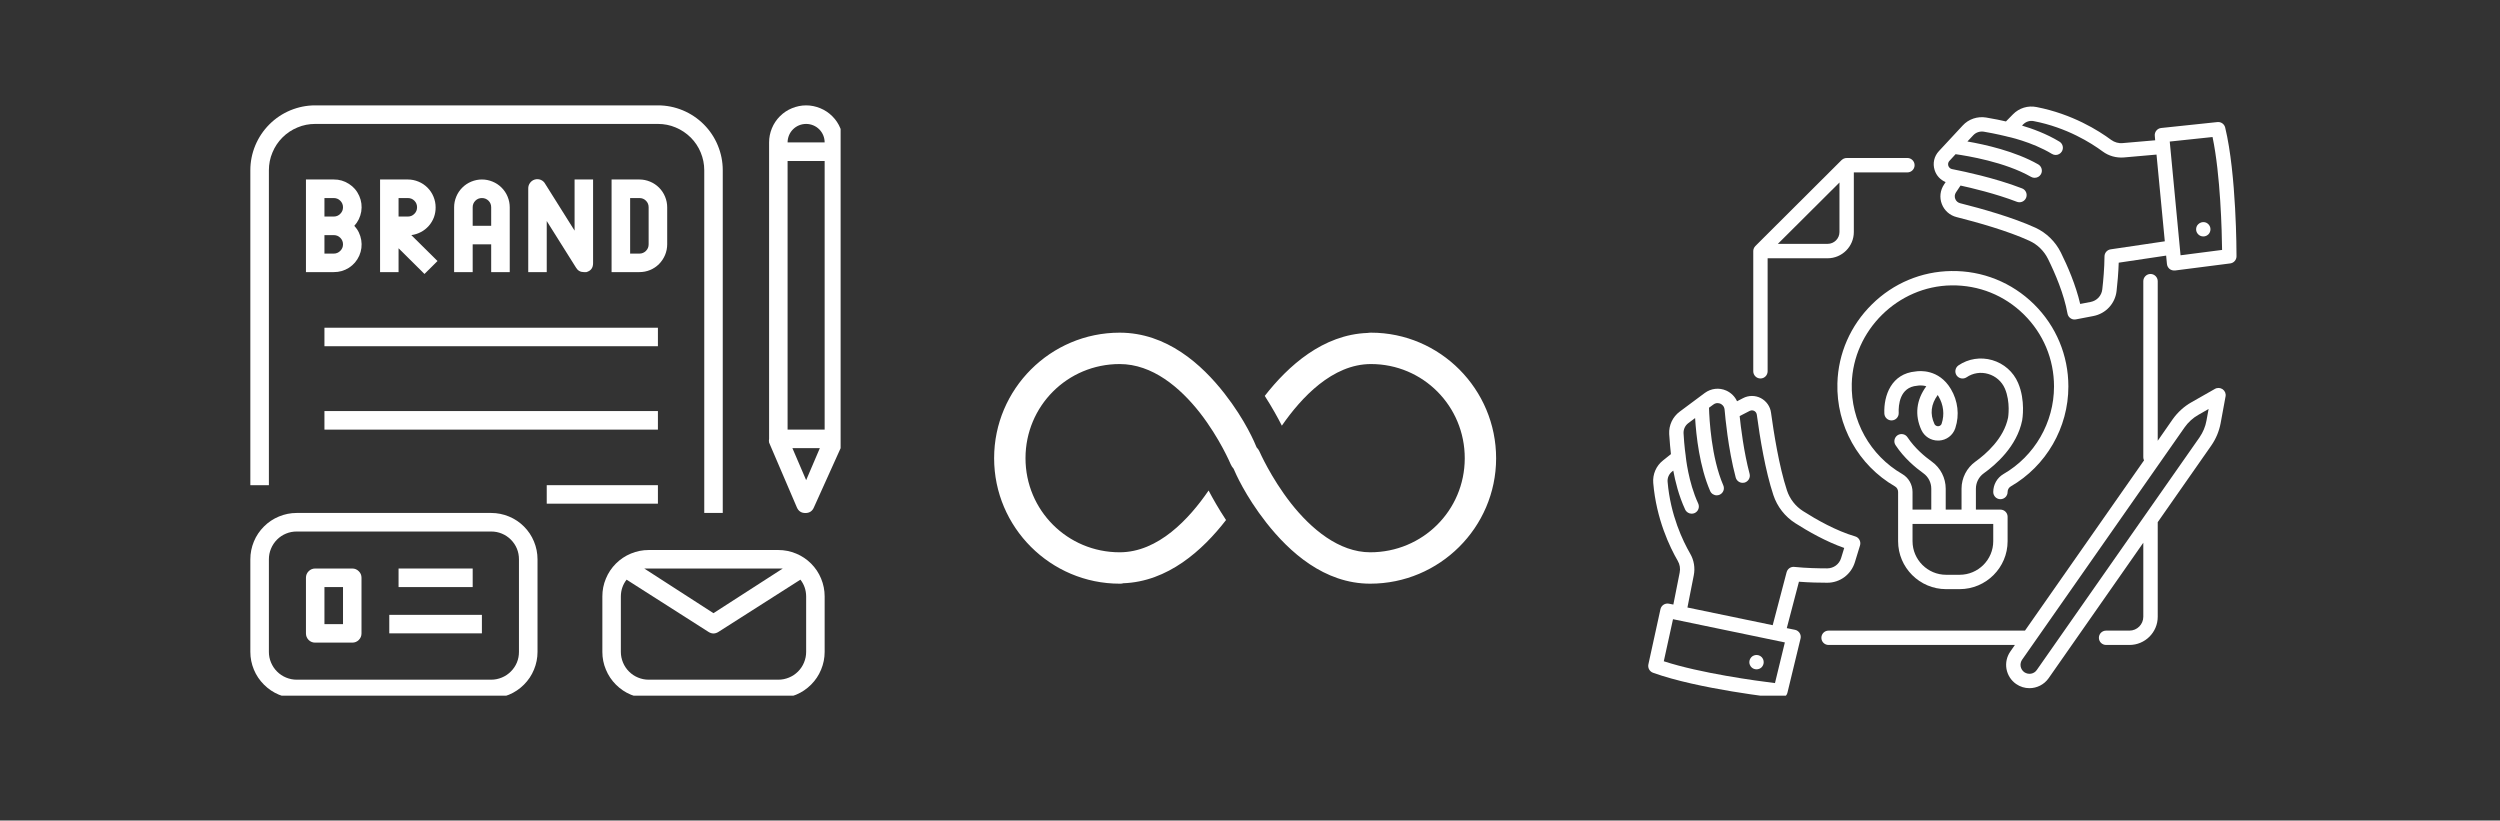 <svg xmlns="http://www.w3.org/2000/svg" xmlns:xlink="http://www.w3.org/1999/xlink" width="195" viewBox="0 0 146.25 48" height="64" preserveAspectRatio="xMidYMid meet"><rect x="0" y="0" width="146.25" height="48" fill="#333333" stroke="none"/><defs><clipPath id="218c87c4c4"><path d="M 14.645 6.164 L 43 6.164 L 43 31 L 14.645 31 Z M 14.645 6.164 " clip-rule="nonzero"></path></clipPath><clipPath id="b90455b254"><path d="M 44 6.164 L 49.176 6.164 L 49.176 31 L 44 31 Z M 44 6.164 " clip-rule="nonzero"></path></clipPath><clipPath id="63c3239d67"><path d="M 14.645 30 L 32 30 L 32 40.695 L 14.645 40.695 Z M 14.645 30 " clip-rule="nonzero"></path></clipPath><clipPath id="a80eb78f0e"><path d="M 35 32 L 49 32 L 49 40.695 L 35 40.695 Z M 35 32 " clip-rule="nonzero"></path></clipPath><clipPath id="fa595b9894"><path d="M 106 16 L 130.883 16 L 130.883 40.695 L 106 40.695 Z M 106 16 " clip-rule="nonzero"></path></clipPath><clipPath id="c8424456c8"><path d="M 96.355 22 L 109 22 L 109 40.695 L 96.355 40.695 Z M 96.355 22 " clip-rule="nonzero"></path></clipPath><clipPath id="d489b97a02"><path d="M 113 6.164 L 130.883 6.164 L 130.883 19 L 113 19 Z M 113 6.164 " clip-rule="nonzero"></path></clipPath><clipPath id="916665cf34"><path d="M 58.152 19.461 L 87.539 19.461 L 87.539 34.156 L 58.152 34.156 Z M 58.152 19.461 " clip-rule="nonzero"></path></clipPath></defs><path fill="#ffffff" d="M 19.523 10.5 L 17.898 10.5 L 17.898 15.918 L 19.523 15.918 C 19.844 15.922 20.141 15.836 20.414 15.664 C 20.684 15.488 20.883 15.254 21.016 14.961 C 21.145 14.664 21.184 14.359 21.133 14.043 C 21.078 13.723 20.945 13.445 20.727 13.211 C 20.945 12.973 21.078 12.695 21.133 12.379 C 21.184 12.062 21.145 11.754 21.016 11.461 C 20.883 11.164 20.684 10.93 20.414 10.758 C 20.141 10.582 19.844 10.496 19.523 10.5 Z M 19.523 11.586 C 19.672 11.586 19.801 11.637 19.906 11.742 C 20.012 11.848 20.066 11.977 20.066 12.125 C 20.066 12.277 20.012 12.402 19.906 12.508 C 19.801 12.617 19.672 12.668 19.523 12.668 L 18.98 12.668 L 18.98 11.586 Z M 19.523 14.836 L 18.98 14.836 L 18.98 13.754 L 19.523 13.754 C 19.672 13.754 19.801 13.805 19.906 13.91 C 20.012 14.016 20.066 14.145 20.066 14.293 C 20.066 14.445 20.012 14.57 19.906 14.676 C 19.801 14.781 19.672 14.836 19.523 14.836 Z M 19.523 14.836 " fill-opacity="1" fill-rule="nonzero"></path><path fill="#ffffff" d="M 25.484 12.125 C 25.484 11.91 25.441 11.703 25.359 11.504 C 25.277 11.305 25.16 11.129 25.008 10.977 C 24.855 10.824 24.68 10.707 24.48 10.625 C 24.281 10.543 24.074 10.5 23.859 10.5 L 22.234 10.5 L 22.234 15.918 L 23.316 15.918 L 23.316 14.523 L 24.832 16.027 L 25.594 15.27 L 24.062 13.754 C 24.262 13.727 24.449 13.668 24.625 13.574 C 24.801 13.484 24.953 13.359 25.086 13.211 C 25.215 13.062 25.316 12.895 25.387 12.707 C 25.453 12.52 25.488 12.324 25.484 12.125 Z M 23.859 12.668 L 23.316 12.668 L 23.316 11.586 L 23.859 11.586 C 24.008 11.586 24.137 11.637 24.242 11.742 C 24.348 11.848 24.398 11.977 24.398 12.125 C 24.398 12.277 24.348 12.402 24.242 12.508 C 24.137 12.617 24.008 12.668 23.859 12.668 Z M 23.859 12.668 " fill-opacity="1" fill-rule="nonzero"></path><path fill="#ffffff" d="M 29.82 15.918 L 29.82 12.125 C 29.82 11.91 29.777 11.703 29.695 11.504 C 29.613 11.305 29.496 11.129 29.344 10.977 C 29.191 10.824 29.016 10.707 28.816 10.625 C 28.617 10.543 28.41 10.5 28.191 10.5 C 27.977 10.5 27.77 10.543 27.57 10.625 C 27.371 10.707 27.195 10.824 27.043 10.977 C 26.891 11.129 26.773 11.305 26.691 11.504 C 26.609 11.703 26.566 11.91 26.566 12.125 L 26.566 15.918 L 27.652 15.918 L 27.652 14.293 L 28.734 14.293 L 28.734 15.918 Z M 27.652 13.211 L 27.652 12.125 C 27.652 11.977 27.703 11.848 27.809 11.742 C 27.914 11.637 28.043 11.586 28.191 11.586 C 28.344 11.586 28.469 11.637 28.578 11.742 C 28.684 11.848 28.734 11.977 28.734 12.125 L 28.734 13.211 Z M 27.652 13.211 " fill-opacity="1" fill-rule="nonzero"></path><path fill="#ffffff" d="M 33.699 15.66 C 33.801 15.832 33.953 15.918 34.152 15.918 L 34.305 15.918 C 34.566 15.844 34.695 15.672 34.695 15.398 L 34.695 10.5 L 33.613 10.5 L 33.613 13.492 L 31.898 10.762 C 31.84 10.652 31.754 10.574 31.641 10.523 C 31.527 10.477 31.41 10.469 31.293 10.5 C 31.172 10.535 31.078 10.602 31.004 10.703 C 30.93 10.805 30.898 10.918 30.902 11.043 L 30.902 15.918 L 31.984 15.918 L 31.984 12.93 Z M 33.699 15.66 " fill-opacity="1" fill-rule="nonzero"></path><path fill="#ffffff" d="M 39.031 14.293 L 39.031 12.125 C 39.031 11.91 38.988 11.703 38.906 11.504 C 38.824 11.305 38.707 11.129 38.555 10.977 C 38.402 10.824 38.227 10.707 38.027 10.625 C 37.828 10.543 37.621 10.5 37.406 10.5 L 35.777 10.5 L 35.777 15.918 L 37.406 15.918 C 37.621 15.918 37.828 15.879 38.027 15.797 C 38.227 15.715 38.402 15.598 38.555 15.445 C 38.707 15.289 38.824 15.113 38.906 14.918 C 38.988 14.719 39.031 14.508 39.031 14.293 Z M 37.945 14.293 C 37.945 14.445 37.895 14.57 37.789 14.676 C 37.684 14.781 37.555 14.836 37.406 14.836 L 36.863 14.836 L 36.863 11.586 L 37.406 11.586 C 37.555 11.586 37.684 11.637 37.789 11.742 C 37.895 11.848 37.945 11.977 37.945 12.125 Z M 37.945 14.293 " fill-opacity="1" fill-rule="nonzero"></path><g clip-path="url(#218c87c4c4)"><path fill="#ffffff" d="M 15.73 9.957 C 15.73 9.602 15.797 9.254 15.938 8.922 C 16.074 8.59 16.27 8.297 16.523 8.043 C 16.777 7.789 17.07 7.594 17.402 7.457 C 17.734 7.316 18.078 7.25 18.438 7.25 L 38.488 7.25 C 38.848 7.25 39.195 7.316 39.527 7.457 C 39.855 7.594 40.148 7.789 40.406 8.043 C 40.66 8.297 40.855 8.59 40.992 8.922 C 41.129 9.254 41.199 9.602 41.199 9.957 L 41.199 30.008 L 42.281 30.008 L 42.281 9.957 C 42.281 9.457 42.184 8.973 41.992 8.508 C 41.801 8.043 41.527 7.633 41.172 7.277 C 40.816 6.922 40.406 6.648 39.941 6.453 C 39.477 6.262 38.992 6.164 38.488 6.164 L 18.438 6.164 C 17.938 6.164 17.453 6.262 16.988 6.453 C 16.523 6.648 16.113 6.922 15.758 7.277 C 15.402 7.633 15.129 8.043 14.934 8.508 C 14.742 8.973 14.645 9.457 14.645 9.957 L 14.645 28.383 L 15.73 28.383 Z M 15.73 9.957 " fill-opacity="1" fill-rule="nonzero"></path></g><path fill="#ffffff" d="M 18.98 19.172 L 38.488 19.172 L 38.488 20.254 L 18.98 20.254 Z M 18.98 19.172 " fill-opacity="1" fill-rule="nonzero"></path><path fill="#ffffff" d="M 18.98 24.047 L 38.488 24.047 L 38.488 25.133 L 18.98 25.133 Z M 18.98 24.047 " fill-opacity="1" fill-rule="nonzero"></path><path fill="#ffffff" d="M 31.984 28.383 L 38.488 28.383 L 38.488 29.465 L 31.984 29.465 Z M 31.984 28.383 " fill-opacity="1" fill-rule="nonzero"></path><g clip-path="url(#b90455b254)"><path fill="#ffffff" d="M 49.324 8.332 C 49.324 8.047 49.27 7.77 49.16 7.504 C 49.051 7.238 48.895 7.004 48.691 6.801 C 48.488 6.598 48.254 6.441 47.988 6.332 C 47.723 6.223 47.445 6.164 47.16 6.164 C 46.871 6.164 46.594 6.223 46.328 6.332 C 46.062 6.441 45.828 6.598 45.625 6.801 C 45.422 7.004 45.266 7.238 45.156 7.504 C 45.047 7.77 44.992 8.047 44.992 8.332 L 44.992 25.672 C 44.977 25.746 44.977 25.816 44.992 25.891 L 46.617 29.684 C 46.711 29.902 46.875 30.012 47.117 30.012 C 47.355 30.012 47.52 29.902 47.613 29.684 L 49.324 25.891 C 49.344 25.816 49.344 25.746 49.324 25.672 Z M 46.074 9.418 L 48.242 9.418 L 48.242 25.133 L 46.074 25.133 Z M 47.16 7.25 C 47.301 7.25 47.441 7.277 47.574 7.332 C 47.707 7.387 47.824 7.465 47.926 7.566 C 48.027 7.668 48.105 7.785 48.16 7.918 C 48.215 8.051 48.242 8.191 48.242 8.332 L 46.074 8.332 C 46.074 8.191 46.102 8.051 46.156 7.918 C 46.211 7.785 46.289 7.668 46.391 7.566 C 46.492 7.465 46.609 7.387 46.742 7.332 C 46.875 7.277 47.016 7.25 47.16 7.25 Z M 47.16 28.09 L 46.355 26.215 L 47.961 26.215 Z M 47.16 28.09 " fill-opacity="1" fill-rule="nonzero"></path></g><g clip-path="url(#63c3239d67)"><path fill="#ffffff" d="M 28.734 30.008 L 17.355 30.008 C 16.996 30.008 16.652 30.078 16.32 30.215 C 15.988 30.352 15.695 30.547 15.441 30.801 C 15.188 31.055 14.988 31.348 14.852 31.68 C 14.715 32.012 14.645 32.359 14.645 32.719 L 14.645 38.137 C 14.645 38.496 14.715 38.84 14.852 39.172 C 14.988 39.504 15.188 39.797 15.441 40.051 C 15.695 40.305 15.988 40.504 16.32 40.641 C 16.652 40.777 16.996 40.844 17.355 40.844 L 28.734 40.844 C 29.094 40.844 29.441 40.777 29.773 40.641 C 30.105 40.504 30.398 40.305 30.652 40.051 C 30.906 39.797 31.102 39.504 31.238 39.172 C 31.375 38.84 31.445 38.496 31.445 38.137 L 31.445 32.719 C 31.445 32.359 31.375 32.012 31.238 31.68 C 31.102 31.348 30.906 31.055 30.652 30.801 C 30.398 30.547 30.105 30.352 29.773 30.215 C 29.441 30.078 29.094 30.008 28.734 30.008 Z M 30.359 38.137 C 30.359 38.352 30.32 38.559 30.238 38.758 C 30.156 38.957 30.035 39.133 29.883 39.285 C 29.73 39.438 29.555 39.555 29.355 39.637 C 29.156 39.719 28.949 39.762 28.734 39.762 L 17.355 39.762 C 17.141 39.762 16.934 39.719 16.734 39.637 C 16.535 39.555 16.359 39.438 16.207 39.285 C 16.055 39.133 15.938 38.957 15.855 38.758 C 15.77 38.559 15.73 38.352 15.73 38.137 L 15.73 32.719 C 15.73 32.504 15.77 32.293 15.855 32.094 C 15.938 31.895 16.055 31.719 16.207 31.566 C 16.359 31.414 16.535 31.297 16.734 31.215 C 16.934 31.133 17.141 31.094 17.355 31.094 L 28.734 31.094 C 28.949 31.094 29.156 31.133 29.355 31.215 C 29.555 31.297 29.73 31.414 29.883 31.566 C 30.035 31.719 30.156 31.895 30.238 32.094 C 30.32 32.293 30.359 32.504 30.359 32.719 Z M 30.359 38.137 " fill-opacity="1" fill-rule="nonzero"></path></g><path fill="#ffffff" d="M 20.605 33.258 L 18.438 33.258 C 18.289 33.258 18.16 33.312 18.055 33.418 C 17.949 33.523 17.898 33.652 17.898 33.801 L 17.898 37.051 C 17.898 37.203 17.949 37.328 18.055 37.438 C 18.16 37.543 18.289 37.594 18.438 37.594 L 20.605 37.594 C 20.758 37.594 20.883 37.543 20.988 37.438 C 21.098 37.328 21.148 37.203 21.148 37.051 L 21.148 33.801 C 21.148 33.652 21.098 33.523 20.988 33.418 C 20.883 33.312 20.758 33.258 20.605 33.258 Z M 20.066 36.512 L 18.98 36.512 L 18.98 34.344 L 20.066 34.344 Z M 20.066 36.512 " fill-opacity="1" fill-rule="nonzero"></path><path fill="#ffffff" d="M 23.316 33.258 L 27.652 33.258 L 27.652 34.344 L 23.316 34.344 Z M 23.316 33.258 " fill-opacity="1" fill-rule="nonzero"></path><path fill="#ffffff" d="M 22.773 35.969 L 28.191 35.969 L 28.191 37.051 L 22.773 37.051 Z M 22.773 35.969 " fill-opacity="1" fill-rule="nonzero"></path><g clip-path="url(#a80eb78f0e)"><path fill="#ffffff" d="M 45.531 32.176 L 37.945 32.176 C 37.586 32.176 37.242 32.246 36.91 32.383 C 36.578 32.52 36.285 32.715 36.031 32.969 C 35.777 33.223 35.582 33.516 35.445 33.848 C 35.305 34.18 35.238 34.527 35.238 34.887 L 35.238 38.137 C 35.238 38.496 35.305 38.84 35.445 39.172 C 35.582 39.504 35.777 39.797 36.031 40.051 C 36.285 40.305 36.578 40.504 36.91 40.641 C 37.242 40.777 37.586 40.844 37.945 40.844 L 45.531 40.844 C 45.891 40.844 46.238 40.777 46.57 40.641 C 46.902 40.504 47.195 40.305 47.449 40.051 C 47.703 39.797 47.898 39.504 48.035 39.172 C 48.172 38.84 48.242 38.496 48.242 38.137 L 48.242 34.887 C 48.242 34.527 48.172 34.18 48.035 33.848 C 47.898 33.516 47.703 33.223 47.449 32.969 C 47.195 32.715 46.902 32.52 46.57 32.383 C 46.238 32.246 45.891 32.176 45.531 32.176 Z M 45.531 33.258 L 45.793 33.258 L 41.738 35.871 L 37.688 33.258 Z M 47.16 38.137 C 47.16 38.352 47.117 38.559 47.035 38.758 C 46.953 38.957 46.836 39.133 46.684 39.285 C 46.531 39.438 46.355 39.555 46.156 39.637 C 45.957 39.719 45.75 39.762 45.531 39.762 L 37.945 39.762 C 37.73 39.762 37.523 39.719 37.324 39.637 C 37.125 39.555 36.949 39.438 36.797 39.285 C 36.645 39.133 36.527 38.957 36.445 38.758 C 36.363 38.559 36.32 38.352 36.32 38.137 L 36.32 34.887 C 36.324 34.523 36.434 34.195 36.656 33.91 L 41.445 36.965 C 41.641 37.09 41.836 37.09 42.031 36.965 L 46.824 33.91 C 47.047 34.195 47.156 34.523 47.16 34.887 Z M 47.16 38.137 " fill-opacity="1" fill-rule="nonzero"></path></g><path fill="#ffffff" d="M 107.609 13.574 C 107.609 13.957 107.297 14.266 106.914 14.266 L 104.004 14.266 L 104.398 13.875 L 107.609 10.676 Z M 111.582 9.242 L 108.027 9.242 C 108.027 9.242 108.023 9.246 108.02 9.246 C 107.996 9.246 107.973 9.246 107.949 9.25 C 107.945 9.254 107.945 9.254 107.941 9.254 C 107.918 9.258 107.898 9.266 107.879 9.273 C 107.871 9.277 107.863 9.277 107.855 9.281 C 107.84 9.289 107.824 9.297 107.809 9.309 C 107.801 9.312 107.797 9.316 107.789 9.32 C 107.77 9.332 107.75 9.348 107.73 9.367 L 102.691 14.391 C 102.672 14.406 102.656 14.426 102.645 14.449 C 102.641 14.453 102.637 14.461 102.633 14.465 C 102.621 14.48 102.613 14.496 102.605 14.516 C 102.602 14.52 102.602 14.527 102.598 14.535 C 102.59 14.559 102.582 14.578 102.574 14.605 C 102.57 14.629 102.57 14.652 102.566 14.68 C 102.566 14.68 102.566 14.684 102.566 14.688 L 102.566 21.719 C 102.566 21.953 102.754 22.141 102.988 22.141 C 103.219 22.141 103.406 21.953 103.406 21.719 L 103.406 15.109 L 106.914 15.109 C 107.762 15.109 108.449 14.418 108.449 13.574 L 108.449 10.086 L 111.582 10.086 C 111.816 10.086 112.004 9.895 112.004 9.664 C 112.004 9.434 111.816 9.242 111.582 9.242 " fill-opacity="1" fill-rule="nonzero"></path><g clip-path="url(#fa595b9894)"><path fill="#ffffff" d="M 127.797 25.004 C 128.008 24.703 128.289 24.445 128.609 24.266 L 129.203 23.926 L 129.078 24.609 C 129.016 24.961 128.875 25.289 128.672 25.586 L 125.457 30.18 L 119.152 39.195 C 119.074 39.309 118.953 39.387 118.816 39.41 C 118.68 39.434 118.539 39.402 118.422 39.324 C 118.309 39.242 118.234 39.125 118.207 38.984 C 118.184 38.848 118.215 38.707 118.293 38.594 Z M 106.969 36.891 C 106.738 36.891 106.551 37.078 106.551 37.312 C 106.551 37.543 106.738 37.73 106.969 37.73 L 117.871 37.73 L 117.605 38.113 C 117.398 38.41 117.316 38.773 117.379 39.133 C 117.445 39.492 117.645 39.805 117.941 40.012 C 118.18 40.18 118.453 40.258 118.723 40.258 C 119.152 40.258 119.578 40.055 119.844 39.676 L 125.383 31.75 L 125.383 36.082 C 125.383 36.527 125.02 36.891 124.574 36.891 L 123.207 36.891 C 122.973 36.891 122.785 37.078 122.785 37.312 C 122.785 37.543 122.973 37.73 123.207 37.73 L 124.574 37.73 C 125.484 37.73 126.227 36.992 126.227 36.082 L 126.227 30.547 L 129.359 26.066 C 129.633 25.672 129.816 25.234 129.906 24.762 L 130.195 23.191 C 130.227 23.031 130.16 22.867 130.027 22.773 C 129.895 22.68 129.719 22.668 129.574 22.75 L 128.195 23.535 C 127.766 23.777 127.391 24.121 127.105 24.523 L 126.227 25.785 L 126.227 16.449 C 126.227 16.219 126.035 16.027 125.805 16.027 C 125.574 16.027 125.383 16.219 125.383 16.449 L 125.383 26.75 C 125.383 26.812 125.398 26.875 125.426 26.93 L 118.461 36.891 L 106.969 36.891 " fill-opacity="1" fill-rule="nonzero"></path></g><g clip-path="url(#c8424456c8)"><path fill="#ffffff" d="M 97.871 36.223 L 104.414 37.582 L 103.836 39.961 C 102.75 39.828 99.488 39.387 97.332 38.684 Z M 97.555 28.184 C 97.535 27.957 97.633 27.734 97.812 27.59 L 97.887 27.531 C 97.996 28.129 98.203 28.996 98.582 29.809 C 98.652 29.961 98.805 30.051 98.961 30.051 C 99.023 30.051 99.082 30.039 99.141 30.012 C 99.352 29.914 99.441 29.664 99.344 29.453 C 98.762 28.199 98.621 26.727 98.617 26.711 C 98.617 26.711 98.617 26.707 98.617 26.703 C 98.617 26.699 98.617 26.695 98.617 26.691 C 98.613 26.684 98.527 26.078 98.488 25.348 C 98.477 25.113 98.582 24.891 98.766 24.754 L 99.164 24.457 C 99.227 25.488 99.422 27.293 100.043 28.723 C 100.113 28.883 100.266 28.977 100.43 28.977 C 100.484 28.977 100.543 28.965 100.598 28.941 C 100.809 28.848 100.906 28.602 100.812 28.391 C 100.113 26.773 99.996 24.539 99.977 23.852 L 100.234 23.664 C 100.406 23.535 100.578 23.59 100.645 23.617 C 100.711 23.648 100.863 23.738 100.887 23.953 L 100.906 24.137 C 100.914 24.25 101.086 26.238 101.539 27.934 C 101.59 28.121 101.758 28.246 101.945 28.246 C 101.98 28.246 102.016 28.242 102.051 28.234 C 102.277 28.172 102.41 27.941 102.352 27.719 C 102.012 26.445 101.832 24.949 101.77 24.34 L 102.355 24.039 C 102.473 23.977 102.578 24.016 102.621 24.039 C 102.66 24.059 102.754 24.121 102.773 24.254 C 102.957 25.625 103.273 27.551 103.742 28.961 C 103.965 29.637 104.422 30.223 105.023 30.605 C 105.758 31.074 106.812 31.68 107.887 32.055 L 107.703 32.652 C 107.594 33.008 107.27 33.246 106.895 33.25 C 106.387 33.25 105.637 33.234 104.969 33.164 C 104.762 33.141 104.57 33.273 104.516 33.477 L 103.703 36.574 L 98.715 35.539 L 99.086 33.656 C 99.172 33.219 99.098 32.77 98.875 32.387 C 98.453 31.656 97.719 30.145 97.555 28.184 Z M 96.699 39.355 C 99.348 40.312 103.922 40.82 104.113 40.84 C 104.129 40.844 104.145 40.844 104.16 40.844 C 104.352 40.844 104.52 40.711 104.566 40.52 L 105.332 37.355 C 105.359 37.246 105.34 37.129 105.277 37.031 C 105.219 36.938 105.121 36.867 105.008 36.844 L 104.527 36.746 L 105.238 34.031 C 105.84 34.078 106.453 34.09 106.898 34.09 C 107.641 34.09 108.285 33.609 108.508 32.898 L 108.812 31.906 C 108.844 31.801 108.832 31.684 108.781 31.586 C 108.727 31.484 108.637 31.41 108.527 31.379 C 107.418 31.055 106.254 30.395 105.477 29.898 C 105.035 29.617 104.703 29.188 104.539 28.695 C 104.07 27.277 103.754 25.234 103.605 24.145 C 103.559 23.777 103.332 23.461 103.008 23.289 C 102.68 23.121 102.293 23.121 101.965 23.293 L 101.617 23.473 C 101.492 23.199 101.27 22.977 100.984 22.848 C 100.566 22.664 100.098 22.719 99.73 22.988 L 98.266 24.078 C 97.852 24.383 97.621 24.875 97.648 25.391 C 97.676 25.883 97.723 26.312 97.75 26.566 L 97.293 26.93 C 96.887 27.246 96.672 27.742 96.715 28.254 C 96.895 30.379 97.691 32.02 98.148 32.809 C 98.27 33.016 98.309 33.258 98.262 33.492 L 97.891 35.367 L 97.633 35.316 C 97.41 35.27 97.188 35.41 97.137 35.637 L 96.43 38.867 C 96.387 39.074 96.5 39.281 96.699 39.355 " fill-opacity="1" fill-rule="nonzero"></path></g><g clip-path="url(#d489b97a02)"><path fill="#ffffff" d="M 127.562 14.934 L 126.93 8.281 L 129.434 8.016 C 129.898 10.234 129.98 13.527 129.992 14.621 Z M 123.473 14.586 C 123.266 14.617 123.113 14.793 123.113 15 C 123.109 15.672 123.043 16.418 122.984 16.926 C 122.945 17.297 122.668 17.594 122.301 17.664 L 121.691 17.781 C 121.434 16.672 120.949 15.555 120.562 14.777 C 120.246 14.137 119.715 13.617 119.07 13.32 C 117.762 12.723 115.953 12.211 114.664 11.887 C 114.531 11.852 114.43 11.762 114.383 11.637 C 114.332 11.508 114.348 11.371 114.422 11.258 L 114.691 10.855 C 115.289 10.984 116.754 11.328 117.988 11.805 C 118.035 11.824 118.086 11.832 118.137 11.832 C 118.309 11.832 118.465 11.73 118.531 11.562 C 118.613 11.348 118.508 11.102 118.289 11.02 C 116.652 10.383 114.691 9.996 114.586 9.973 L 114.191 9.891 C 114.043 9.859 113.992 9.742 113.977 9.695 C 113.961 9.645 113.938 9.523 114.043 9.41 L 114.402 9.02 C 115.082 9.117 117.289 9.473 118.82 10.348 C 118.887 10.387 118.957 10.402 119.027 10.402 C 119.176 10.402 119.316 10.328 119.395 10.191 C 119.508 9.992 119.438 9.734 119.238 9.617 C 117.883 8.844 116.109 8.453 115.094 8.277 L 115.434 7.914 C 115.59 7.746 115.82 7.668 116.051 7.703 C 116.773 7.824 117.367 7.977 117.375 7.977 C 117.379 7.98 117.383 7.98 117.387 7.98 C 117.391 7.98 117.391 7.98 117.395 7.984 C 117.41 7.984 118.855 8.285 120.039 9.004 C 120.109 9.047 120.184 9.066 120.258 9.066 C 120.398 9.066 120.539 8.992 120.617 8.863 C 120.738 8.664 120.676 8.406 120.477 8.285 C 119.711 7.82 118.871 7.52 118.289 7.348 L 118.355 7.277 C 118.52 7.113 118.75 7.039 118.977 7.086 C 120.906 7.461 122.328 8.359 123.004 8.859 C 123.363 9.125 123.801 9.246 124.246 9.211 L 126.156 9.043 L 126.641 14.117 Z M 129.719 7.141 L 126.426 7.488 C 126.199 7.512 126.031 7.719 126.055 7.945 L 126.078 8.207 L 124.176 8.371 C 123.934 8.395 123.699 8.324 123.504 8.184 C 122.773 7.641 121.227 6.668 119.137 6.262 C 118.633 6.16 118.117 6.32 117.758 6.688 L 117.348 7.105 C 117.098 7.047 116.672 6.953 116.188 6.875 C 115.68 6.793 115.164 6.965 114.816 7.344 L 113.426 8.84 C 113.145 9.141 113.051 9.555 113.176 9.949 C 113.277 10.273 113.512 10.523 113.82 10.652 L 113.727 10.793 C 113.5 11.129 113.449 11.559 113.598 11.938 C 113.742 12.316 114.066 12.602 114.457 12.699 C 115.711 13.016 117.469 13.512 118.719 14.086 C 119.191 14.301 119.578 14.68 119.809 15.148 C 120.219 15.977 120.746 17.203 120.949 18.344 C 120.969 18.457 121.031 18.555 121.125 18.617 C 121.195 18.668 121.277 18.691 121.363 18.691 C 121.391 18.691 121.414 18.688 121.441 18.684 L 122.461 18.488 C 123.191 18.348 123.738 17.758 123.82 17.02 C 123.871 16.582 123.926 15.969 123.945 15.367 L 126.719 14.953 L 126.766 15.445 C 126.777 15.559 126.836 15.664 126.922 15.734 C 127 15.793 127.09 15.824 127.188 15.824 C 127.203 15.824 127.223 15.824 127.238 15.824 L 130.469 15.41 C 130.68 15.383 130.836 15.203 130.836 14.992 C 130.836 14.797 130.836 10.199 130.172 7.457 C 130.121 7.254 129.926 7.117 129.719 7.141 " fill-opacity="1" fill-rule="nonzero"></path></g><path fill="#ffffff" d="M 111.883 30.652 L 116.605 30.652 L 116.605 31.66 C 116.605 32.742 115.723 33.625 114.637 33.625 L 113.848 33.625 C 112.766 33.625 111.883 32.742 111.883 31.66 Z M 114.148 15.855 C 112.406 15.879 110.758 16.57 109.508 17.805 C 108.254 19.039 107.535 20.68 107.488 22.418 C 107.418 24.898 108.711 27.215 110.859 28.457 C 110.973 28.523 111.039 28.648 111.039 28.781 L 111.039 31.66 C 111.039 33.207 112.301 34.465 113.848 34.465 L 114.637 34.465 C 116.184 34.465 117.445 33.207 117.445 31.66 L 117.445 30.23 C 117.445 30 117.258 29.812 117.023 29.812 L 115.59 29.812 L 115.59 28.59 C 115.59 28.23 115.762 27.895 116.051 27.688 C 116.758 27.184 117.992 26.109 118.297 24.59 C 118.305 24.543 118.5 23.426 118.059 22.402 C 117.781 21.75 117.227 21.266 116.543 21.066 C 115.863 20.871 115.145 20.984 114.57 21.375 C 114.379 21.508 114.332 21.77 114.461 21.961 C 114.594 22.152 114.855 22.199 115.047 22.07 C 115.414 21.82 115.871 21.746 116.309 21.875 C 116.75 22.004 117.105 22.316 117.285 22.73 C 117.625 23.52 117.473 24.43 117.473 24.43 C 117.223 25.66 116.168 26.57 115.562 27.004 C 115.055 27.367 114.75 27.961 114.75 28.59 L 114.75 29.812 L 113.824 29.812 L 113.824 28.59 C 113.824 27.961 113.52 27.367 113.012 27.004 C 112.598 26.707 112.016 26.223 111.59 25.582 C 111.465 25.387 111.203 25.336 111.008 25.461 C 110.816 25.59 110.762 25.852 110.891 26.043 C 111.383 26.793 112.051 27.352 112.52 27.688 C 112.809 27.895 112.98 28.23 112.98 28.59 L 112.98 29.812 L 111.883 29.812 L 111.883 28.781 C 111.883 28.348 111.652 27.945 111.281 27.73 C 109.398 26.641 108.27 24.613 108.328 22.441 C 108.414 19.316 111.031 16.738 114.156 16.695 C 115.762 16.672 117.262 17.277 118.398 18.398 C 119.535 19.52 120.16 21.016 120.16 22.609 C 120.16 24.715 119.027 26.68 117.199 27.734 C 116.832 27.949 116.605 28.348 116.605 28.781 C 116.605 29.016 116.793 29.203 117.023 29.203 C 117.258 29.203 117.445 29.016 117.445 28.781 C 117.445 28.648 117.512 28.527 117.621 28.461 C 119.707 27.258 121 25.016 121 22.609 C 121 20.789 120.285 19.078 118.988 17.797 C 117.691 16.52 115.969 15.828 114.148 15.855 " fill-opacity="1" fill-rule="nonzero"></path><path fill="#ffffff" d="M 102.676 38.324 C 102.648 38.328 102.621 38.34 102.598 38.348 C 102.57 38.359 102.547 38.371 102.523 38.387 C 102.5 38.402 102.48 38.418 102.461 38.438 C 102.383 38.52 102.336 38.625 102.336 38.738 C 102.336 38.848 102.383 38.957 102.461 39.035 C 102.48 39.055 102.5 39.07 102.523 39.086 C 102.547 39.102 102.57 39.113 102.598 39.125 C 102.621 39.133 102.648 39.145 102.676 39.148 C 102.703 39.152 102.73 39.156 102.758 39.156 C 102.867 39.156 102.977 39.113 103.055 39.035 C 103.133 38.953 103.176 38.848 103.176 38.738 C 103.176 38.625 103.133 38.52 103.055 38.438 C 102.957 38.34 102.812 38.297 102.676 38.324 " fill-opacity="1" fill-rule="nonzero"></path><path fill="#ffffff" d="M 129.281 13.254 C 129.273 13.227 129.258 13.203 129.242 13.18 C 129.227 13.156 129.211 13.137 129.191 13.117 C 129.172 13.098 129.148 13.078 129.125 13.062 C 129.105 13.047 129.078 13.035 129.055 13.023 C 129.027 13.016 129.004 13.008 128.977 13 C 128.84 12.973 128.695 13.02 128.598 13.117 C 128.578 13.137 128.559 13.156 128.543 13.18 C 128.527 13.203 128.516 13.227 128.504 13.254 C 128.496 13.277 128.488 13.305 128.48 13.332 C 128.477 13.359 128.473 13.387 128.473 13.414 C 128.473 13.441 128.477 13.469 128.48 13.496 C 128.488 13.523 128.496 13.547 128.504 13.574 C 128.516 13.598 128.527 13.625 128.543 13.645 C 128.559 13.668 128.578 13.691 128.598 13.711 C 128.676 13.789 128.781 13.832 128.895 13.832 C 128.922 13.832 128.949 13.832 128.977 13.824 C 129.004 13.82 129.027 13.812 129.055 13.801 C 129.078 13.789 129.105 13.777 129.125 13.762 C 129.148 13.746 129.172 13.73 129.191 13.711 C 129.27 13.633 129.312 13.523 129.312 13.414 C 129.312 13.387 129.312 13.359 129.305 13.332 C 129.301 13.305 129.293 13.277 129.281 13.254 " fill-opacity="1" fill-rule="nonzero"></path><path fill="#ffffff" d="M 113.355 23.109 C 113.371 23.137 113.391 23.164 113.406 23.191 C 113.695 23.676 113.762 24.25 113.59 24.77 L 113.586 24.785 C 113.543 24.91 113.434 24.93 113.387 24.934 C 113.34 24.934 113.223 24.926 113.164 24.801 C 112.895 24.219 112.961 23.652 113.355 23.109 Z M 112.402 25.156 C 112.578 25.535 112.953 25.773 113.371 25.773 C 113.391 25.773 113.41 25.773 113.43 25.773 C 113.871 25.75 114.242 25.469 114.383 25.055 L 114.391 25.027 C 114.637 24.277 114.539 23.453 114.129 22.762 C 113.422 21.57 112.277 21.695 112.066 21.73 C 110.648 21.855 110.191 23.133 110.234 24.191 C 110.242 24.422 110.441 24.605 110.668 24.594 C 110.902 24.586 111.082 24.391 111.074 24.16 C 111.055 23.707 111.125 22.648 112.152 22.566 C 112.168 22.566 112.188 22.562 112.203 22.559 C 112.207 22.559 112.422 22.516 112.688 22.598 C 112.102 23.391 112 24.289 112.402 25.156 " fill-opacity="1" fill-rule="nonzero"></path><g clip-path="url(#916665cf34)"><path fill="#ffffff" d="M 65.5 19.461 C 61.453 19.461 58.156 22.758 58.156 26.805 C 58.156 30.848 61.453 34.145 65.5 34.145 C 65.562 34.145 65.621 34.145 65.684 34.129 C 65.684 34.129 65.691 34.129 65.691 34.121 C 68.316 34.035 70.352 32.195 71.723 30.422 C 71.285 29.758 70.945 29.156 70.703 28.695 C 69.57 30.352 67.758 32.309 65.5 32.309 C 62.445 32.309 59.992 29.855 59.992 26.805 C 59.992 23.75 62.445 21.297 65.5 21.297 C 67.414 21.297 69.027 22.66 70.195 24.148 C 71.363 25.648 71.992 27.152 71.992 27.152 C 72.035 27.254 72.094 27.34 72.164 27.418 C 72.266 27.656 72.84 28.996 74.078 30.574 C 75.426 32.289 77.465 34.145 80.16 34.145 C 84.203 34.145 87.516 30.867 87.523 26.816 C 87.527 22.773 84.246 19.461 80.203 19.461 C 80.129 19.461 80.066 19.469 80.008 19.477 C 77.398 19.57 75.363 21.398 73.988 23.16 C 74.422 23.836 74.754 24.438 74.988 24.902 C 76.129 23.254 77.949 21.297 80.203 21.297 C 83.25 21.297 85.695 23.762 85.688 26.816 C 85.68 29.871 83.219 32.309 80.16 32.309 C 78.332 32.309 76.703 30.945 75.52 29.441 C 74.344 27.938 73.684 26.422 73.684 26.422 C 73.641 26.328 73.586 26.242 73.512 26.172 C 73.414 25.93 72.867 24.602 71.641 23.031 C 70.301 21.312 68.25 19.461 65.5 19.461 Z M 65.5 19.461 " fill-opacity="1" fill-rule="nonzero"></path></g></svg>